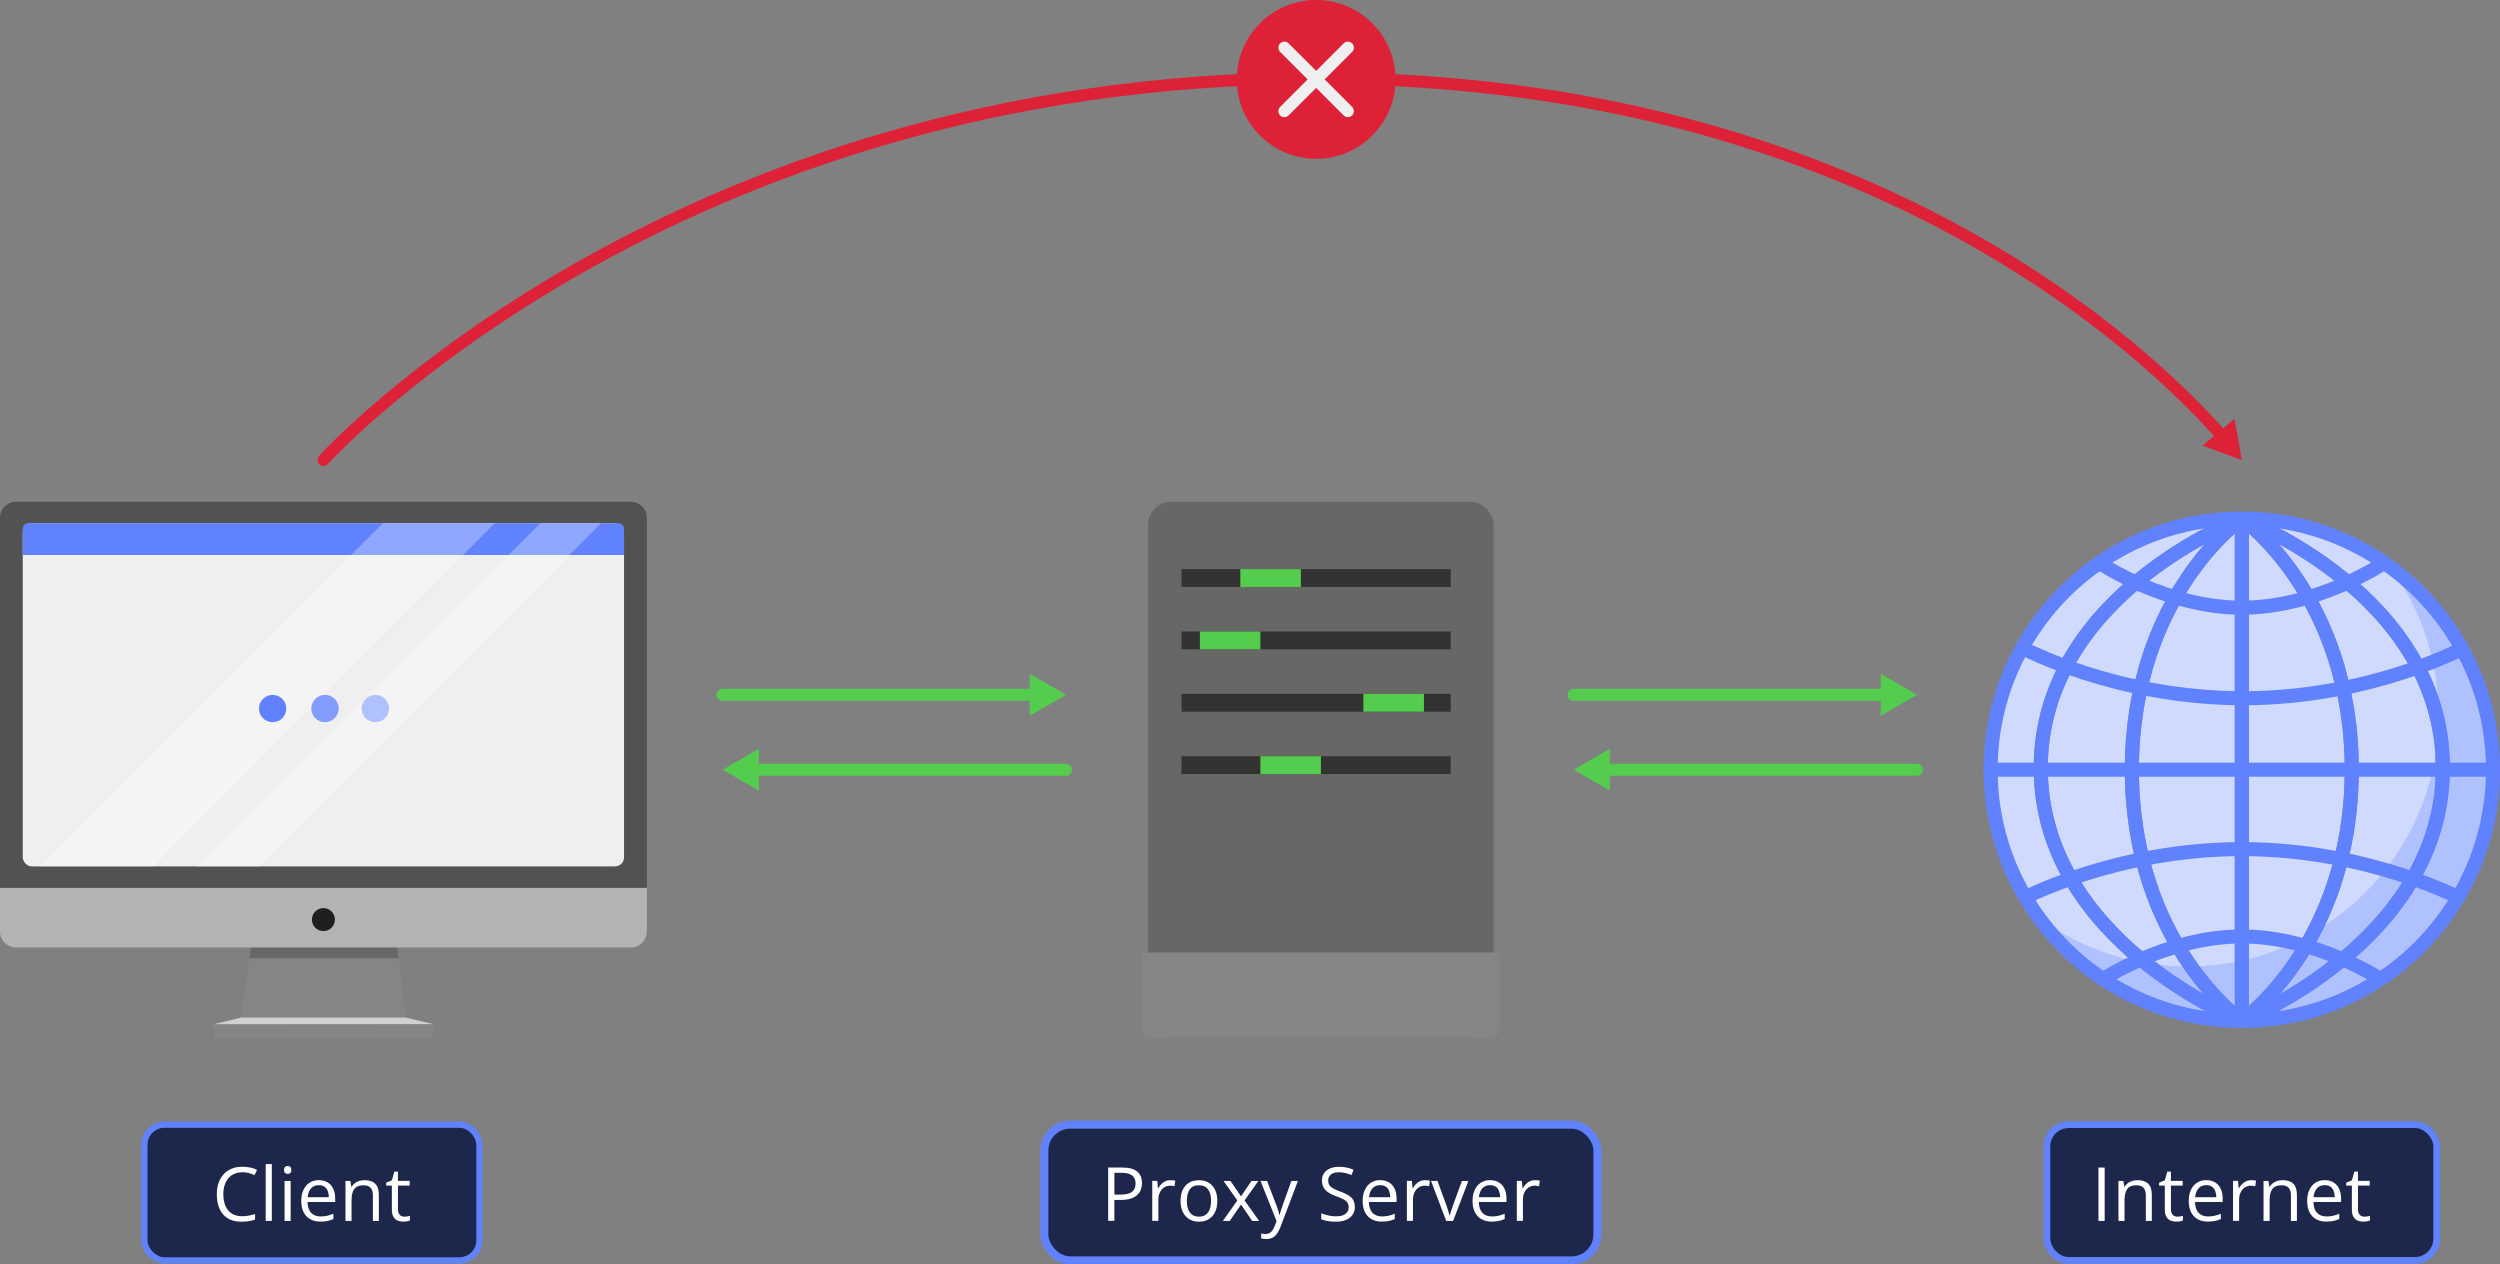 <?xml version="1.0" encoding="UTF-8"?><svg id="Ebene_2" xmlns="http://www.w3.org/2000/svg" viewBox="0 0 601.69 304.31"><rect x="0" y="0" width="601.69" height="304.31" fill="#808080" stroke="none"/><g id="_berschriften"><g id="Proxy_Server"><g id="Internet"><path d="M600,185.25c0,33.38-27.06,60.45-60.45,60.45-20.04,0-37.81-9.75-48.8-24.77-7.33-10-11.66-22.34-11.66-35.68,0-33.38,27.07-60.45,60.45-60.45,13.35,0,25.69,4.34,35.69,11.66,15.01,10.99,24.76,28.75,24.76,48.78Z" fill="#b0c1ff"/><path d="M586.9,172.15c0,33.38-27.06,60.45-60.45,60.45-13.36,0-25.69-4.34-35.7-11.67-7.33-10-11.66-22.34-11.66-35.68,0-33.38,27.07-60.45,60.45-60.45,13.35,0,25.69,4.34,35.69,11.66,7.34,10,11.66,22.33,11.66,35.68Z" fill="#d0daff"/><g><circle cx="539.55" cy="185.25" r="60.45" fill="none" stroke="#6182ff" stroke-miterlimit="10" stroke-width="3.38"/><line x1="539.55" y1="124.8" x2="539.55" y2="245.71" fill="none" stroke="#6182ff" stroke-miterlimit="10" stroke-width="3.38"/><path d="M539.55,124.8s48.39,18.16,48.39,60.02-48.39,60.88-48.39,60.88" fill="none" stroke="#6182ff" stroke-miterlimit="10" stroke-width="3.38"/><path d="M539.55,124.8s26.46,18.59,26.46,60.45-26.46,60.45-26.46,60.45" fill="none" stroke="#6182ff" stroke-miterlimit="10" stroke-width="3.38"/><path d="M539.55,124.8s-48.39,18.16-48.39,60.02c0,41.86,48.39,60.88,48.39,60.88" fill="none" stroke="#6182ff" stroke-miterlimit="10" stroke-width="3.38"/><path d="M539.55,124.8s-26.46,18.59-26.46,60.45,26.46,60.45,26.46,60.45" fill="none" stroke="#6182ff" stroke-miterlimit="10" stroke-width="3.38"/><line x1="539.55" y1="124.8" x2="539.55" y2="245.71" fill="none" stroke="#6182ff" stroke-miterlimit="10" stroke-width="3.38"/><line x1="600" y1="185.25" x2="479.1" y2="185.25" fill="none" stroke="#6182ff" stroke-miterlimit="10" stroke-width="3.38"/><path d="M539.55,124.8s48.39,18.16,48.39,60.02-48.39,60.88-48.39,60.88" fill="none" stroke="#6182ff" stroke-miterlimit="10" stroke-width="3.38"/><path d="M539.55,124.8s26.46,18.59,26.46,60.45-26.46,60.45-26.46,60.45" fill="none" stroke="#6182ff" stroke-miterlimit="10" stroke-width="3.38"/><path d="M539.55,124.8s-48.39,18.16-48.39,60.02c0,41.86,48.39,60.88,48.39,60.88" fill="none" stroke="#6182ff" stroke-miterlimit="10" stroke-width="3.38"/><path d="M539.55,124.8s-26.46,18.59-26.46,60.45,26.46,60.45,26.46,60.45" fill="none" stroke="#6182ff" stroke-miterlimit="10" stroke-width="3.38"/><path d="M486.69,155.91s22.61,12.14,53.17,12.14,53.17-12.14,53.17-12.14" fill="none" stroke="#6182ff" stroke-miterlimit="10" stroke-width="3.38"/><path d="M592.72,216.5s-22.61-12.14-53.17-12.14-53.17,12.14-53.17,12.14" fill="none" stroke="#6182ff" stroke-miterlimit="10" stroke-width="3.38"/><path d="M505.4,135.54s15.94,10.72,34.15,10.72,34.15-10.72,34.15-10.72" fill="none" stroke="#6182ff" stroke-miterlimit="10" stroke-width="3.38"/><path d="M573.7,236.1s-15.94-10.72-34.15-10.72-34.15,10.72-34.15,10.72" fill="none" stroke="#6182ff" stroke-miterlimit="10" stroke-width="3.38"/></g></g><g id="Computer"><g><polygon points="97.57 244.89 58.1 244.89 60.36 227.91 95.64 227.91 97.57 244.89" fill="#858585"/><polygon points="60.36 227.91 95.64 227.91 95.95 230.62 60 230.62 60.36 227.91" fill="#676766"/><path d="M0,213.68v10.49c0,2.13,1.74,3.87,3.87,3.87H151.81c2.13,0,3.87-1.74,3.87-3.87v-10.49H0Z" fill="#b3b3b3"/><path d="M155.68,124.63c0-2.13-1.74-3.87-3.87-3.87H3.87c-2.13,0-3.87,1.74-3.87,3.87v89.05H155.68V124.63Z" fill="#535252"/><rect x="5.48" y="125.92" width="144.71" height="82.6" rx="2.15" ry="2.15" fill="#efefef"/><path d="M5.48,133.57H150.19v-6.21c0-.79-.64-1.44-1.44-1.44H6.92c-.79,0-1.44,.64-1.44,1.44v6.21Z" fill="#6182ff"/><polygon points="58.1 244.89 97.57 244.89 104.52 246.53 51.16 246.57 58.1 244.89" fill="#d1d0d1"/><polygon points="104.15 249.75 51.52 249.75 51.17 246.57 104.52 246.53 104.15 249.75" fill="#858585"/><path d="M80.61,221.32c0,1.53-1.24,2.77-2.77,2.77s-2.77-1.24-2.77-2.77,1.24-2.77,2.77-2.77,2.77,1.24,2.77,2.77Z" fill="#1f1f1f"/><g><polygon points="92.18 125.92 9.54 208.56 36.89 208.56 119.08 125.92 92.18 125.92" fill="#fff" opacity=".3"/><polygon points="130.07 125.92 47.44 208.56 62.44 208.56 144.64 125.92 130.07 125.92" fill="#fff" opacity=".3"/></g><g><circle cx="90.33" cy="170.53" r="3.29" fill="#b0c1ff"/><circle cx="78.22" cy="170.53" r="3.29" fill="#819bff"/><circle cx="65.62" cy="170.53" r="3.29" fill="#6182ff"/></g></g></g><g id="Proxyserver"><rect x="276.33" y="120.77" width="83.15" height="128.98" rx="5.51" ry="5.51" fill="#676766"/><path d="M274.81,229.26h86.19v18.25c0,1.23-1,2.23-2.23,2.23h-81.72c-1.23,0-2.23-1-2.23-2.23v-18.25h0Z" fill="#858585"/><line x1="349.16" y1="139.12" x2="284.36" y2="139.12" fill="none" stroke="#333" stroke-miterlimit="10" stroke-width="4.3"/><line x1="349.16" y1="154.13" x2="284.36" y2="154.13" fill="none" stroke="#333" stroke-miterlimit="10" stroke-width="4.3"/><line x1="349.16" y1="169.14" x2="284.36" y2="169.14" fill="none" stroke="#333" stroke-miterlimit="10" stroke-width="4.3"/><line x1="349.16" y1="184.15" x2="284.36" y2="184.15" fill="none" stroke="#333" stroke-miterlimit="10" stroke-width="4.3"/><line x1="317.91" y1="184.15" x2="303.34" y2="184.15" fill="none" stroke="#54cc4e" stroke-miterlimit="10" stroke-width="4.3"/><line x1="342.71" y1="169.14" x2="328.14" y2="169.14" fill="none" stroke="#54cc4e" stroke-miterlimit="10" stroke-width="4.3"/><line x1="303.34" y1="154.13" x2="288.78" y2="154.13" fill="none" stroke="#54cc4e" stroke-miterlimit="10" stroke-width="4.3"/><line x1="313.09" y1="139.12" x2="298.52" y2="139.12" fill="none" stroke="#54cc4e" stroke-miterlimit="10" stroke-width="4.3"/></g><g id="arrows"><g><line x1="173.91" y1="167.22" x2="249.32" y2="167.22" fill="none" stroke="#54cc4e" stroke-linecap="round" stroke-miterlimit="10" stroke-width="2.89"/><polygon points="247.84 172.27 256.58 167.22 247.84 162.18 247.84 172.27" fill="#54cc4e"/></g><g><line x1="256.58" y1="185.26" x2="181.17" y2="185.26" fill="none" stroke="#54cc4e" stroke-linecap="round" stroke-miterlimit="10" stroke-width="2.89"/><polygon points="182.65 180.21 173.91 185.26 182.65 190.3 182.65 180.21" fill="#54cc4e"/></g><g><line x1="378.72" y1="167.22" x2="454.12" y2="167.22" fill="none" stroke="#54cc4e" stroke-linecap="round" stroke-miterlimit="10" stroke-width="2.89"/><polygon points="452.65 172.27 461.38 167.22 452.65 162.18 452.65 172.27" fill="#54cc4e"/></g><g><line x1="461.38" y1="185.26" x2="385.98" y2="185.26" fill="none" stroke="#54cc4e" stroke-linecap="round" stroke-miterlimit="10" stroke-width="2.89"/><polygon points="387.45 180.21 378.72 185.26 387.45 190.3 387.45 180.21" fill="#54cc4e"/></g><g><path d="M77.84,110.71S160.88,18.84,316.76,18.84c132.45,0,200.66,66.33,218.17,86.27" fill="none" stroke="#dd2238" stroke-linecap="round" stroke-miterlimit="10" stroke-width="2.89"/><polygon points="530.07 107.25 539.55 110.71 537.81 100.78 530.07 107.25" fill="#dd2238"/></g><g><circle cx="316.76" cy="19.11" r="19.11" fill="#dd2238"/><g><line x1="309.12" y1="11.47" x2="324.4" y2="26.75" fill="none" stroke="#efefef" stroke-linecap="round" stroke-miterlimit="10" stroke-width="2.89"/><line x1="324.4" y1="11.47" x2="309.12" y2="26.75" fill="none" stroke="#efefef" stroke-linecap="round" stroke-miterlimit="10" stroke-width="2.89"/></g></g></g><g id="intern_network"><rect x="34.75" y="270.68" width="80.64" height="32.67" rx="4.85" ry="4.85" fill="#1d274c" stroke="#6182ff" stroke-miterlimit="10" stroke-width="1.5"/><g><path d="M58.33,282.14c-.71,0-1.35,.12-1.91,.36s-1.05,.59-1.44,1.05-.7,1.02-.91,1.67-.32,1.38-.32,2.2c0,1.08,.17,2.01,.51,2.81s.84,1.41,1.51,1.84,1.51,.65,2.52,.65c.57,0,1.11-.05,1.62-.15s1-.22,1.48-.36v1.3c-.47,.18-.96,.31-1.48,.39s-1.13,.13-1.84,.13c-1.31,0-2.4-.27-3.27-.81s-1.53-1.31-1.97-2.3-.65-2.16-.65-3.51c0-.97,.14-1.86,.41-2.67s.67-1.5,1.2-2.09,1.17-1.04,1.93-1.36,1.64-.48,2.63-.48c.65,0,1.28,.06,1.88,.19s1.15,.31,1.63,.55l-.6,1.27c-.41-.19-.86-.35-1.35-.49s-1.02-.21-1.59-.21Z" fill="#fff"/><path d="M65.42,293.85h-1.47v-13.68h1.47v13.68Z" fill="#fff"/><path d="M69.24,280.62c.24,0,.45,.08,.62,.23s.26,.4,.26,.73-.09,.56-.26,.72-.38,.24-.62,.24-.46-.08-.63-.24-.25-.4-.25-.72,.08-.57,.25-.73,.38-.23,.63-.23Zm.71,3.6v9.63h-1.46v-9.63h1.46Z" fill="#fff"/><path d="M76.75,284.04c.82,0,1.52,.18,2.11,.54s1.03,.87,1.34,1.52,.47,1.42,.47,2.29v.91h-6.65c.02,1.13,.3,1.99,.84,2.58s1.31,.89,2.3,.89c.61,0,1.15-.06,1.62-.17s.96-.28,1.46-.49v1.28c-.49,.22-.97,.38-1.45,.47s-1.04,.15-1.69,.15c-.93,0-1.73-.19-2.42-.57s-1.22-.93-1.6-1.67-.57-1.63-.57-2.69,.17-1.94,.52-2.69,.84-1.34,1.48-1.75,1.38-.62,2.25-.62Zm-.02,1.2c-.78,0-1.4,.25-1.86,.76s-.74,1.22-.83,2.14h5.1c0-.57-.1-1.08-.27-1.52s-.44-.78-.79-1.02-.8-.36-1.35-.36Z" fill="#fff"/><path d="M87.71,284.04c1.14,0,2.01,.28,2.59,.84s.88,1.46,.88,2.69v6.28h-1.44v-6.18c0-.8-.18-1.4-.55-1.8s-.93-.6-1.68-.6c-1.07,0-1.82,.3-2.25,.91s-.65,1.48-.65,2.63v5.04h-1.46v-9.63h1.18l.22,1.39h.08c.21-.34,.47-.63,.78-.86s.67-.41,1.06-.53,.81-.18,1.24-.18Z" fill="#fff"/><path d="M97.3,292.83c.24,0,.49-.02,.74-.06s.46-.09,.62-.15v1.13c-.17,.08-.41,.14-.71,.19s-.6,.08-.88,.08c-.51,0-.97-.09-1.39-.27s-.75-.48-1-.91-.37-1.02-.37-1.78v-5.71h-1.37v-.71l1.38-.57,.58-2.09h.88v2.23h2.82v1.14h-2.82v5.67c0,.6,.14,1.05,.42,1.35s.65,.45,1.11,.45Z" fill="#fff"/></g></g><g id="intern_network-2"><rect x="251.35" y="270.68" width="133.11" height="32.67" rx="6.23" ry="6.23" fill="#1d274c" stroke="#6182ff" stroke-miterlimit="10" stroke-width="1.93"/><g><path d="M270.07,281c1.66,0,2.87,.32,3.63,.97s1.15,1.57,1.15,2.78c0,.54-.09,1.06-.27,1.55s-.47,.92-.87,1.29-.92,.67-1.57,.88-1.44,.32-2.38,.32h-1.56v5.05h-1.49v-12.85h3.36Zm-.14,1.27h-1.72v5.24h1.4c.82,0,1.5-.09,2.05-.26s.96-.46,1.23-.86,.41-.92,.41-1.58c0-.86-.27-1.49-.82-1.91s-1.4-.63-2.56-.63Z" fill="#fff"/><path d="M281.69,284.04c.19,0,.4,.01,.61,.03s.4,.05,.56,.08l-.18,1.35c-.16-.04-.33-.07-.53-.1s-.38-.04-.54-.04c-.39,0-.75,.08-1.09,.23s-.64,.38-.9,.67-.46,.64-.61,1.05-.22,.86-.22,1.36v5.17h-1.47v-9.63h1.21l.16,1.78h.06c.2-.36,.44-.68,.72-.98s.61-.53,.98-.71,.79-.26,1.24-.26Z" fill="#fff"/><path d="M292.98,289.02c0,.79-.1,1.5-.31,2.12s-.5,1.15-.89,1.57-.85,.75-1.4,.98-1.17,.34-1.86,.34c-.64,0-1.23-.11-1.77-.34s-1-.55-1.39-.98-.69-.95-.91-1.57-.32-1.33-.32-2.12c0-1.05,.18-1.95,.54-2.69s.87-1.31,1.53-1.7,1.46-.58,2.38-.58,1.65,.2,2.31,.59,1.17,.96,1.54,1.7,.55,1.64,.55,2.69Zm-7.33,0c0,.77,.1,1.44,.31,2.01s.52,1.01,.95,1.32,.98,.47,1.65,.47,1.22-.16,1.65-.47,.75-.75,.95-1.32,.31-1.24,.31-2.01-.1-1.43-.31-1.99-.52-.99-.95-1.3-.98-.46-1.66-.46c-1,0-1.74,.33-2.2,.99s-.7,1.58-.7,2.75Z" fill="#fff"/><path d="M297.8,288.92l-3.33-4.7h1.67l2.54,3.71,2.53-3.71h1.65l-3.33,4.7,3.52,4.93h-1.67l-2.7-3.93-2.72,3.93h-1.65l3.49-4.93Z" fill="#fff"/><path d="M303.4,284.22h1.56l2.13,5.59c.12,.33,.24,.64,.34,.94s.2,.59,.28,.87,.15,.54,.19,.8h.06c.08-.29,.2-.68,.35-1.16s.32-.97,.49-1.46l2.01-5.58h1.57l-4.19,11.05c-.22,.59-.48,1.11-.78,1.55s-.65,.78-1.08,1.02-.93,.36-1.53,.36c-.28,0-.52-.02-.73-.05s-.39-.07-.54-.11v-1.17c.13,.03,.29,.06,.47,.08s.38,.04,.58,.04c.36,0,.68-.07,.94-.21s.5-.34,.69-.6,.36-.58,.5-.94l.53-1.35-3.86-9.65Z" fill="#fff"/><path d="M326.09,290.43c0,.76-.19,1.41-.57,1.95s-.91,.94-1.59,1.23-1.48,.42-2.4,.42c-.49,0-.95-.02-1.38-.07s-.83-.11-1.2-.2-.68-.2-.96-.33v-1.43c.44,.18,.98,.35,1.61,.51s1.29,.23,1.99,.23c.64,0,1.19-.09,1.63-.26s.78-.42,1.02-.75,.35-.72,.35-1.17-.1-.81-.29-1.1-.51-.57-.96-.81-1.06-.5-1.83-.78c-.54-.19-1.03-.41-1.44-.64s-.76-.49-1.05-.79-.49-.63-.64-1.02-.22-.83-.22-1.33c0-.69,.17-1.27,.52-1.76s.83-.86,1.45-1.12,1.33-.39,2.13-.39c.69,0,1.32,.06,1.9,.19s1.12,.3,1.6,.52l-.47,1.28c-.46-.19-.95-.35-1.47-.48s-1.05-.19-1.6-.19-1.02,.08-1.39,.24-.67,.39-.87,.68-.3,.64-.3,1.05c0,.45,.1,.83,.29,1.12s.5,.56,.91,.8,.97,.47,1.67,.73c.76,.28,1.4,.57,1.92,.87s.93,.68,1.2,1.12,.41,1,.41,1.68Z" fill="#fff"/><path d="M332.2,284.04c.82,0,1.52,.18,2.11,.54s1.03,.87,1.34,1.52,.47,1.42,.47,2.29v.91h-6.65c.02,1.13,.3,1.99,.84,2.58s1.31,.89,2.3,.89c.61,0,1.15-.06,1.62-.17s.96-.28,1.46-.49v1.28c-.49,.22-.97,.38-1.45,.47s-1.04,.15-1.69,.15c-.93,0-1.73-.19-2.42-.57s-1.22-.93-1.6-1.67-.57-1.63-.57-2.69,.17-1.94,.52-2.69,.84-1.34,1.48-1.75,1.38-.62,2.25-.62Zm-.02,1.2c-.78,0-1.4,.25-1.86,.76s-.74,1.22-.83,2.14h5.1c0-.57-.1-1.08-.27-1.52s-.44-.78-.79-1.02-.8-.36-1.35-.36Z" fill="#fff"/><path d="M342.97,284.04c.19,0,.4,.01,.61,.03s.4,.05,.56,.08l-.18,1.35c-.16-.04-.33-.07-.53-.1s-.38-.04-.54-.04c-.39,0-.75,.08-1.09,.23s-.64,.38-.9,.67-.46,.64-.61,1.05-.22,.86-.22,1.36v5.17h-1.47v-9.63h1.21l.16,1.78h.06c.2-.36,.44-.68,.72-.98s.61-.53,.98-.71,.79-.26,1.24-.26Z" fill="#fff"/><path d="M348.07,293.85l-3.66-9.63h1.56l2.12,5.83c.15,.4,.3,.84,.45,1.32s.26,.87,.32,1.16h.06c.07-.29,.19-.68,.35-1.16s.31-.92,.45-1.31l2.12-5.83h1.56l-3.67,9.63h-1.67Z" fill="#fff"/><path d="M358.65,284.04c.82,0,1.52,.18,2.11,.54s1.03,.87,1.34,1.52,.47,1.42,.47,2.29v.91h-6.65c.02,1.13,.3,1.99,.84,2.58s1.31,.89,2.3,.89c.61,0,1.15-.06,1.62-.17s.96-.28,1.46-.49v1.28c-.49,.22-.97,.38-1.45,.47s-1.04,.15-1.69,.15c-.93,0-1.73-.19-2.42-.57s-1.22-.93-1.6-1.67-.57-1.63-.57-2.69,.17-1.94,.52-2.69,.84-1.34,1.48-1.75,1.38-.62,2.25-.62Zm-.02,1.2c-.78,0-1.4,.25-1.86,.76s-.74,1.22-.83,2.14h5.1c0-.57-.1-1.08-.27-1.52s-.44-.78-.79-1.02-.8-.36-1.35-.36Z" fill="#fff"/><path d="M369.43,284.04c.19,0,.4,.01,.61,.03s.4,.05,.56,.08l-.18,1.35c-.16-.04-.33-.07-.53-.1s-.38-.04-.54-.04c-.39,0-.75,.08-1.09,.23s-.64,.38-.9,.67-.46,.64-.61,1.05-.22,.86-.22,1.36v5.17h-1.47v-9.63h1.21l.16,1.78h.06c.2-.36,.44-.68,.72-.98s.61-.53,.98-.71,.79-.26,1.24-.26Z" fill="#fff"/></g></g><g id="intern_network-3"><rect x="492.64" y="270.68" width="93.81" height="32.67" rx="5.23" ry="5.23" fill="#1d274c" stroke="#6182ff" stroke-miterlimit="10" stroke-width="1.62"/><g><path d="M505.05,293.85v-12.85h1.49v12.85h-1.49Z" fill="#fff"/><path d="M514.42,284.04c1.14,0,2.01,.28,2.59,.84s.88,1.46,.88,2.69v6.28h-1.44v-6.18c0-.8-.18-1.4-.55-1.8s-.93-.6-1.68-.6c-1.07,0-1.82,.3-2.25,.91s-.65,1.48-.65,2.63v5.04h-1.46v-9.63h1.18l.22,1.39h.08c.21-.34,.47-.63,.78-.86s.67-.41,1.06-.53,.81-.18,1.24-.18Z" fill="#fff"/><path d="M524.01,292.83c.24,0,.49-.02,.74-.06s.46-.09,.62-.15v1.13c-.17,.08-.41,.14-.71,.19s-.6,.08-.88,.08c-.51,0-.97-.09-1.39-.27s-.75-.48-1-.91-.37-1.02-.37-1.78v-5.71h-1.37v-.71l1.38-.57,.58-2.09h.88v2.23h2.82v1.14h-2.82v5.67c0,.6,.14,1.05,.42,1.35s.65,.45,1.11,.45Z" fill="#fff"/><path d="M531.02,284.04c.82,0,1.52,.18,2.11,.54s1.03,.87,1.34,1.52,.47,1.42,.47,2.29v.91h-6.65c.02,1.13,.3,1.99,.84,2.58s1.31,.89,2.3,.89c.61,0,1.15-.06,1.62-.17s.96-.28,1.46-.49v1.28c-.49,.22-.97,.38-1.45,.47s-1.04,.15-1.69,.15c-.93,0-1.73-.19-2.42-.57s-1.22-.93-1.6-1.67-.57-1.63-.57-2.69,.17-1.94,.52-2.69,.84-1.34,1.48-1.75,1.38-.62,2.25-.62Zm-.02,1.2c-.78,0-1.4,.25-1.86,.76s-.74,1.22-.83,2.14h5.1c0-.57-.1-1.08-.27-1.52s-.44-.78-.79-1.02-.8-.36-1.35-.36Z" fill="#fff"/><path d="M541.8,284.04c.19,0,.4,.01,.61,.03s.4,.05,.56,.08l-.18,1.35c-.16-.04-.33-.07-.53-.1s-.38-.04-.54-.04c-.39,0-.75,.08-1.09,.23s-.64,.38-.9,.67-.46,.64-.61,1.05-.22,.86-.22,1.36v5.17h-1.47v-9.63h1.21l.16,1.78h.06c.2-.36,.44-.68,.72-.98s.61-.53,.98-.71,.79-.26,1.24-.26Z" fill="#fff"/><path d="M549.34,284.04c1.14,0,2.01,.28,2.59,.84s.88,1.46,.88,2.69v6.28h-1.44v-6.18c0-.8-.18-1.4-.55-1.8s-.93-.6-1.68-.6c-1.07,0-1.82,.3-2.25,.91s-.65,1.48-.65,2.63v5.04h-1.46v-9.63h1.18l.22,1.39h.08c.21-.34,.47-.63,.78-.86s.67-.41,1.06-.53,.81-.18,1.24-.18Z" fill="#fff"/><path d="M559.52,284.04c.82,0,1.52,.18,2.11,.54s1.03,.87,1.34,1.52,.47,1.42,.47,2.29v.91h-6.65c.02,1.13,.3,1.99,.84,2.58s1.31,.89,2.3,.89c.61,0,1.15-.06,1.62-.17s.96-.28,1.46-.49v1.28c-.49,.22-.97,.38-1.45,.47s-1.04,.15-1.69,.15c-.93,0-1.73-.19-2.42-.57s-1.22-.93-1.6-1.67-.57-1.63-.57-2.69,.17-1.94,.52-2.69,.84-1.34,1.48-1.75,1.38-.62,2.25-.62Zm-.02,1.2c-.78,0-1.4,.25-1.86,.76s-.74,1.22-.83,2.14h5.1c0-.57-.1-1.08-.27-1.52s-.44-.78-.79-1.02-.8-.36-1.35-.36Z" fill="#fff"/><path d="M569.03,292.83c.24,0,.49-.02,.74-.06s.46-.09,.62-.15v1.13c-.17,.08-.41,.14-.71,.19s-.6,.08-.88,.08c-.51,0-.97-.09-1.39-.27s-.75-.48-1-.91-.37-1.02-.37-1.78v-5.71h-1.37v-.71l1.38-.57,.58-2.09h.88v2.23h2.82v1.14h-2.82v5.67c0,.6,.14,1.05,.42,1.35s.65,.45,1.11,.45Z" fill="#fff"/></g></g></g></g></svg>